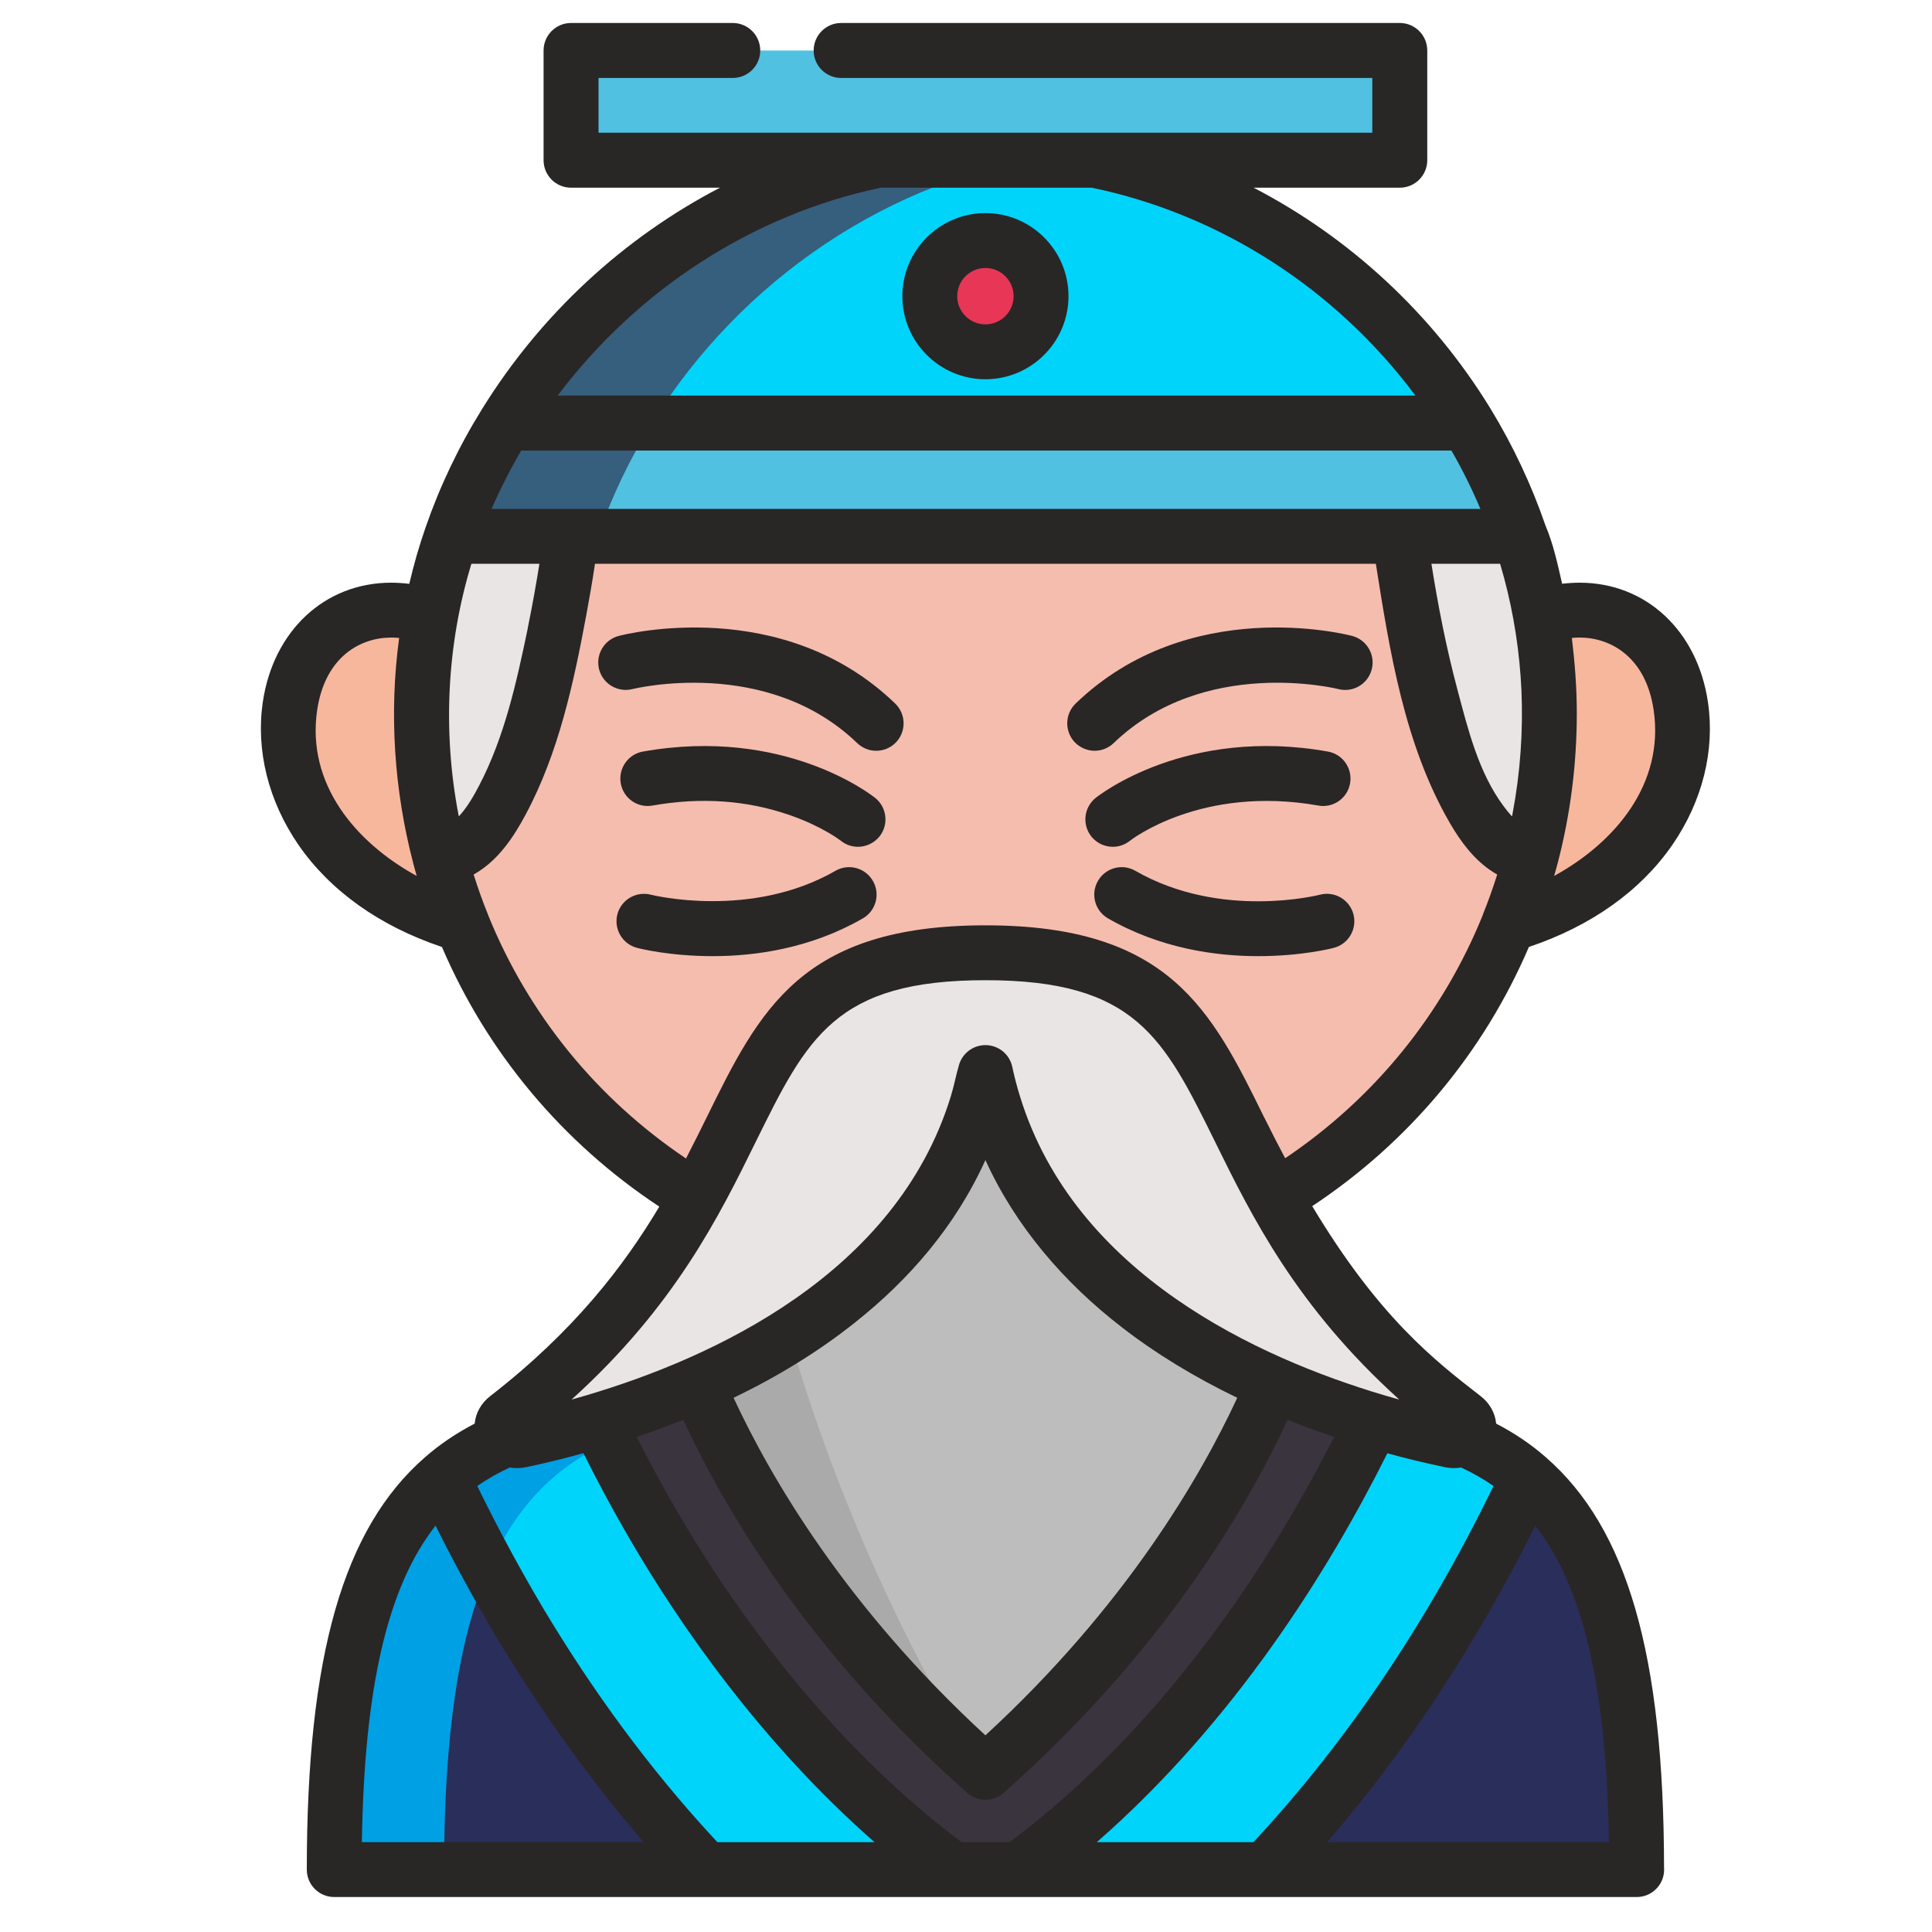 <?xml version="1.0" encoding="UTF-8"?>
<!DOCTYPE svg PUBLIC "-//W3C//DTD SVG 1.1//EN" "http://www.w3.org/Graphics/SVG/1.1/DTD/svg11.dtd">
<!-- Creator: CorelDRAW -->
<svg xmlns="http://www.w3.org/2000/svg" xml:space="preserve" width="200px" height="200px" version="1.1" style="shape-rendering:geometricPrecision; text-rendering:geometricPrecision; image-rendering:optimizeQuality; fill-rule:evenodd; clip-rule:evenodd"
viewBox="0 0 200 200"
 xmlns:xlink="http://www.w3.org/1999/xlink"
 xmlns:xodm="http://www.corel.com/coreldraw/odm/2003">
 <defs>
  <style type="text/css">
   <![CDATA[
    .fil1 {fill:#F7B79D;fill-rule:nonzero}
    .fil10 {fill:#E73656;fill-rule:nonzero}
    .fil2 {fill:#F5BDAE;fill-rule:nonzero}
    .fil8 {fill:#E8E5E4;fill-rule:nonzero}
    .fil6 {fill:#BDBDBD;fill-rule:nonzero}
    .fil7 {fill:#AAAAAA;fill-rule:nonzero}
    .fil11 {fill:#50C1E1;fill-rule:nonzero}
    .fil12 {fill:#292626;fill-rule:nonzero}
    .fil5 {fill:#39343E;fill-rule:nonzero}
    .fil3 {fill:#00A0E4;fill-rule:nonzero}
    .fil4 {fill:#292E5A;fill-rule:nonzero}
    .fil0 {fill:#00D4FA;fill-rule:nonzero}
    .fil9 {fill:#365E7D;fill-rule:nonzero}
   ]]>
  </style>
 </defs>
 <g id="Слой_x0020_1">
  <path class="fil0" d="M142.37 146.51l-29.05 15.4 -7.85 31.63 25.52 0 26.38 -10.07 0.79 -30.47c-4.12,-3.59 -9.37,-5.53 -15.79,-6.49z"/>
  <path class="fil0" d="M98.54 193.51l-7.84 -31.6 -29.06 -15.4c-6.41,0.96 -11.67,2.9 -15.79,6.49l0.8 30.47 26.38 10.07 25.55 0c-0.01,-0.01 -0.02,-0.02 -0.04,-0.03z"/>
  <path class="fil1" d="M44.49 63.79c-17.37,-5.29 -22.76,24.17 3.39,31.94l7.19 -5.06 -10.58 -26.88z"/>
  <path class="fil1" d="M159.53 63.79c17.37,-5.29 22.76,24.17 -3.39,31.94l-7.19 -5.06 10.58 -26.88z"/>
  <path class="fil2" d="M146.37 54.36l-44.26 -4.7 -44.45 4.7 -12.15 34.24 0.12 0.43c6.68,24.87 29.39,43.18 56.38,43.18 27.02,0 49.75,-18.35 56.4,-43.27l0.1 -0.34 -12.14 -34.24z"/>
  <path class="fil3" d="M46.56 179.96c1.32,-13.55 4.86,-21.9 10.66,-26.96 2.31,-2.01 4.97,-3.5 8,-4.59l-3.58 -1.9c-2,0.3 -3.89,0.7 -5.67,1.21 -2.49,0.72 -4.76,1.66 -6.81,2.89 -1.17,0.7 -2.28,1.49 -3.31,2.39l0.71 26.96z"/>
  <path class="fil4" d="M73.03 193.54l-38.43 0c0,-21.85 3.72,-33.97 11.25,-40.54 1.88,3.98 4.13,8.39 6.82,13.03 6,10.37 12.85,19.6 20.36,27.51z"/>
  <path class="fil3" d="M45.97 193.54c0,-14.05 1.54,-24.07 4.64,-31.18 -1.81,-3.3 -3.39,-6.45 -4.76,-9.36 -3.06,2.67 -5.49,6.25 -7.3,11.03 -0.41,1.11 -0.8,2.27 -1.15,3.51 -1.87,6.58 -2.8,15.07 -2.8,26l11.37 0z"/>
  <path class="fil5" d="M142.37 146.51c-6.61,13.87 -18.43,33.45 -36.9,47.03l-6.89 0c-14.38,-10.59 -24.55,-24.7 -30.95,-35.67 -2.34,-4.01 -4.32,-7.87 -5.99,-11.36 4.11,-0.61 8.69,-10.18 13.75,-10.18l53.24 0c5.06,0 9.64,9.57 13.74,10.18z"/>
  <path class="fil4" d="M169.42 193.54l-38.43 0c7.51,-7.91 14.36,-17.14 20.36,-27.51 2.68,-4.64 4.94,-9.05 6.81,-13.03 7.54,6.57 11.26,18.69 11.26,40.54z"/>
  <path class="fil6" d="M70.13 137.68c0,0 6.52,23.37 31.88,45.79 25.36,-22.42 31.88,-45.79 31.88,-45.79l-31.88 -33.39 -31.88 33.39z"/>
  <path class="fil7" d="M79.6 129.85l4.12 -6.4 -13.59 14.23c0,0 6.4,22.92 31.14,45.13 -16.96,-27.93 -21.67,-52.96 -21.67,-52.96z"/>
  <path class="fil8" d="M151.54 146.77c-31.21,-24.18 -18.59,-48.14 -49.53,-48.14 -30.95,0 -18.32,23.96 -49.53,48.14 -1.21,0.94 -0.17,2.66 1.41,2.33 12.92,-2.73 42.49,-11.76 48.12,-38.07 5.63,26.31 35.2,35.34 48.12,38.07 1.57,0.33 2.61,-1.39 1.41,-2.33z"/>
  <path class="fil0" d="M102.01 15.45c-20.61,0 -39.25,11.55 -49.67,28.34l49.77 5.87 49.76 -5.87c-10.33,-16.88 -28.96,-28.34 -49.86,-28.34z"/>
  <path class="fil9" d="M67.5 43.79c9.13,-14.72 24.59,-25.41 42.15,-27.83 -2.5,-0.34 -5.06,-0.51 -7.64,-0.51 -20.61,0 -39.25,11.55 -49.67,28.34l49.77 5.87 7.57 -0.89 -42.18 -4.98z"/>
  <path class="fil10" d="M102.01 24.9c3.18,0 5.76,2.58 5.76,5.76 0,3.18 -2.58,5.76 -5.76,5.76 -3.18,0 -5.76,-2.58 -5.76,-5.76 0,-3.18 2.58,-5.76 5.76,-5.76z"/>
  <path class="fil8" d="M59.11 55.52c0,0 -4.01,33.08 -13.6,33.08 -1.23,-4.71 -1.88,-9.67 -1.88,-14.77 0,-3.26 0.29,-6.46 0.85,-9.6l0.07 -0.44c0.52,-2.82 1.26,-5.58 2.19,-8.27l10.92 -1.16 1.45 1.16z"/>
  <path class="fil8" d="M160.39 73.83c0,5.1 -0.65,10.06 -1.88,14.77 -9.59,0 -13.61,-33.08 -13.61,-33.08l1.46 -1.16 11.01 1.16c0.39,1.17 0.75,2.35 1.07,3.55 0.42,1.55 0.77,3.13 1.05,4.72l0.04 0.2c0.56,3.21 0.86,6.49 0.86,9.84z"/>
  <polygon class="fil11" points="59.11,5.23 144.91,5.23 144.91,16.58 59.11,16.58 "/>
  <path class="fil11" d="M157.37 55.52l-110.63 0c1.43,-4.11 3.32,-8.05 5.6,-11.73l99.53 0c2.25,3.68 4.1,7.61 5.5,11.73z"/>
  <path class="fil9" d="M52.34 43.79c-2.28,3.68 -4.17,7.62 -5.6,11.73l15.16 0c1.42,-4.11 3.31,-8.05 5.6,-11.73l-15.16 0z"/>
  <path class="fil12" d="M64.05 65.83c-1.52,0.4 -2.42,1.95 -2.03,3.47 0.4,1.51 1.95,2.42 3.46,2.03 0.14,-0.03 13.89,-3.43 23.25,5.59 0.55,0.53 1.26,0.8 1.97,0.8 0.74,0 1.49,-0.29 2.05,-0.87 1.08,-1.13 1.05,-2.93 -0.08,-4.02 -11.69,-11.28 -27.94,-7.18 -28.62,-7z"/>
  <path class="fil12" d="M86.48 90.15c-8.75,5.03 -18.94,2.51 -19.1,2.47 -1.52,-0.39 -3.07,0.51 -3.47,2.03 -0.39,1.52 0.51,3.07 2.03,3.47 0.26,0.07 3.39,0.86 7.82,0.86 4.43,0 10.14,-0.79 15.56,-3.91 1.36,-0.78 1.83,-2.52 1.04,-3.88 -0.78,-1.36 -2.52,-1.83 -3.88,-1.04z"/>
  <path class="fil12" d="M90.6 82.6c-0.38,-0.3 -9.42,-7.4 -24.04,-4.8 -1.54,0.27 -2.57,1.74 -2.3,3.29 0.27,1.55 1.75,2.58 3.29,2.3 5.02,-0.89 9.82,-0.55 14.26,1.01 3.3,1.15 5.18,2.59 5.24,2.64 0.52,0.42 1.15,0.62 1.77,0.62 0.83,0 1.65,-0.37 2.22,-1.06 0.98,-1.23 0.78,-3.02 -0.44,-4z"/>
  <path class="fil12" d="M139.97 65.83c-0.68,-0.18 -16.93,-4.28 -28.62,7 -1.13,1.09 -1.16,2.89 -0.08,4.02 0.56,0.57 1.31,0.87 2.05,0.87 0.71,0 1.42,-0.27 1.97,-0.8 9.34,-9 23.05,-5.64 23.24,-5.59 1.52,0.4 3.07,-0.51 3.47,-2.03 0.4,-1.51 -0.51,-3.07 -2.03,-3.47z"/>
  <path class="fil12" d="M136.64 92.62c-0.11,0.03 -10.27,2.61 -19.1,-2.47 -1.36,-0.79 -3.1,-0.32 -3.88,1.04 -0.79,1.36 -0.32,3.1 1.04,3.88 5.42,3.12 11.13,3.91 15.56,3.91 4.43,0 7.57,-0.79 7.82,-0.86 1.52,-0.4 2.42,-1.95 2.03,-3.47 -0.4,-1.52 -1.96,-2.43 -3.47,-2.03z"/>
  <path class="fil12" d="M116.98 87.03c0.07,-0.06 7.38,-5.78 19.49,-3.64 1.54,0.28 3.02,-0.75 3.29,-2.3 0.27,-1.55 -0.76,-3.02 -2.3,-3.29 -14.62,-2.6 -23.66,4.5 -24.04,4.8 -1.22,0.98 -1.42,2.77 -0.44,4 0.57,0.7 1.39,1.06 2.22,1.06 0.63,0 1.25,-0.21 1.78,-0.63z"/>
  <path class="fil12" d="M102.01 33.58c-1.61,0 -2.92,-1.31 -2.92,-2.92 0,-1.61 1.31,-2.92 2.92,-2.92 1.61,0 2.92,1.31 2.92,2.92 0,1.61 -1.31,2.92 -2.92,2.92zm0 -11.52c-4.74,0 -8.6,3.86 -8.6,8.6 0,4.74 3.86,8.6 8.6,8.6 4.74,0 8.6,-3.86 8.6,-8.6 0,-4.74 -3.86,-8.6 -8.6,-8.6z"/>
  <path class="fil12" d="M133.04 119.9c-0.69,-1.3 -1.4,-2.67 -2.12,-4.13 -0.02,-0.03 -0.03,-0.06 -0.05,-0.09 -5.47,-11.12 -9.8,-19.89 -28.86,-19.89 -19.06,0 -23.39,8.77 -28.86,19.89 -0.68,1.38 -1.36,2.75 -2.07,4.12 -0.02,0.04 -0.04,0.08 -0.06,0.13 -9.27,-6.23 -16.34,-14.96 -20.48,-25.18 -0.01,-0.03 -0.02,-0.06 -0.03,-0.09 -0.55,-1.35 -1.04,-2.74 -1.48,-4.13 0.13,-0.07 0.25,-0.15 0.37,-0.22 2.25,-1.39 3.79,-3.69 5.01,-5.98 3.42,-6.37 4.98,-13.65 6.29,-20.7 0.32,-1.72 0.62,-3.45 0.88,-5.18 0,-0.03 0.01,-0.06 0.01,-0.09l80.84 0c0,0.01 0,0.02 0,0.02 1.44,9.11 2.97,18.73 7.66,26.82 1.13,1.95 2.53,3.83 4.45,5.06 0.15,0.09 0.3,0.18 0.45,0.27 -0.44,1.39 -0.93,2.78 -1.48,4.13 -0.01,0.03 -0.02,0.05 -0.02,0.08 -4.14,10.22 -11.2,18.94 -20.45,25.16zm11.81 24.98c-0.11,-0.03 -0.22,-0.06 -0.33,-0.09 -0.42,-0.12 -0.83,-0.24 -1.25,-0.36 -13,-3.86 -32,-12.51 -37.67,-30.9 -0.32,-1.02 -0.59,-2.05 -0.81,-3.09 -0.28,-1.32 -1.44,-2.25 -2.78,-2.25 -1.26,0 -2.35,0.82 -2.72,2 -0.33,1.1 -0.53,2.24 -0.87,3.33 -5.67,18.4 -24.68,27.06 -37.68,30.91 -0.41,0.12 -0.82,0.24 -1.24,0.36 -0.11,0.03 -0.22,0.06 -0.33,0.09 10.67,-9.64 15.28,-18.99 19.07,-26.69 5.32,-10.78 8.24,-16.72 23.77,-16.72 15.53,0 18.45,5.94 23.77,16.72 3.79,7.7 8.4,17.06 19.07,26.69zm21.71 45.82l-29.17 0c0.03,-0.04 0.07,-0.08 0.1,-0.12 7.85,-9.11 14.48,-19.23 20.03,-29.88 0.48,-0.92 0.95,-1.84 1.41,-2.77 4.98,6.35 7.38,16.75 7.63,32.77zm-22.94 -40.26c0.89,0.25 1.79,0.48 2.68,0.7 1.05,0.25 2.15,0.51 3.22,0.73 0.01,0 0.02,0.01 0.02,0.01 0.56,0.11 1.14,0.13 1.7,0.04 0.01,0 0.01,0 0.02,0 1.21,0.56 2.32,1.19 3.35,1.91 -0.12,0.23 -0.23,0.47 -0.35,0.71 -4.25,8.64 -9.22,16.95 -14.97,24.69 -2.88,3.87 -5.96,7.6 -9.24,11.15 -0.1,0.11 -0.2,0.21 -0.3,0.32l-16.21 0c14.26,-12.47 24,-28.1 30.08,-40.26zm-72.89 -3.47c4.16,9 12.89,24.03 29.4,38.63 0.53,0.47 1.21,0.71 1.88,0.71 0.67,0 1.34,-0.24 1.88,-0.71 16.51,-14.6 25.24,-29.63 29.4,-38.63 1.64,0.66 3.26,1.25 4.82,1.78 -6.61,13.01 -17.47,29.84 -33.59,41.95l-4.99 0c-13.92,-10.48 -23.68,-24.37 -29.44,-34.26 -1.44,-2.48 -2.84,-5.05 -4.18,-7.69 1.56,-0.53 3.18,-1.12 4.82,-1.78zm57.35 -2.27c-3.8,8.19 -11.58,21.61 -26.07,34.94 -14.49,-13.33 -22.27,-26.75 -26.07,-34.94 4.48,-2.16 8.76,-4.75 12.64,-7.85 5.48,-4.36 10.3,-9.85 13.43,-16.76 3.11,6.86 8.16,12.71 14.1,17.29 3.5,2.72 7.5,5.16 11.97,7.32zm-53.81 46c-0.12,-0.13 -0.24,-0.25 -0.36,-0.38 -6.74,-7.29 -12.62,-15.36 -17.7,-23.87 -2.31,-3.89 -4.46,-7.87 -6.46,-11.92 -0.11,-0.23 -0.23,-0.47 -0.34,-0.7 1.03,-0.72 2.14,-1.35 3.35,-1.91 0.01,0 0.01,0 0.02,0 0.56,0.09 1.14,0.07 1.7,-0.04 1.66,-0.35 3.3,-0.75 4.93,-1.18 0.11,-0.02 0.98,-0.28 0.99,-0.26 1.52,3.05 3.12,6.02 4.78,8.86 5.23,8.98 13.63,21.12 25.35,31.4l-16.26 0 0 0zm-36.81 0c0.25,-16.02 2.65,-26.42 7.63,-32.77 3.71,7.45 7.95,14.64 12.74,21.45 2.72,3.87 5.62,7.62 8.7,11.2 0.04,0.04 0.07,0.08 0.1,0.12l-29.17 0zm5.68 -100.02c-6.38,-3.5 -11.42,-9.55 -10.31,-17.15 0.81,-5.55 4.49,-7.53 7.66,-7.53 0.27,0 0.55,0.01 0.83,0.04 -0.01,0.03 -0.01,0.05 -0.01,0.08 -1.04,7.72 -0.51,15.67 1.46,23.21 0,0 0,0 0,0.01 0.12,0.45 0.24,0.9 0.37,1.34zm48.03 -71.25l21.85 0c13.34,2.77 25.29,10.5 33.5,21.52l-88.79 0c8.29,-11.01 20.23,-18.74 33.44,-21.52zm72.36 46.57c3.17,0 6.85,1.98 7.66,7.53 1.1,7.6 -3.94,13.65 -10.31,17.15 0.13,-0.45 0.26,-0.9 0.38,-1.36 1.31,-5.03 1.97,-10.24 1.97,-15.49 0,-2.61 -0.2,-5.19 -0.51,-7.78 0,0 0,-0.01 0,-0.01 0.27,-0.03 0.54,-0.04 0.81,-0.04zm-112.64 -13.32c0.89,-2.06 1.92,-4.08 3.06,-6.04l96.3 0c1.13,1.96 2.13,3.98 3,6.04l-102.36 0zm3.74 12.39c-1.16,5.55 -2.39,11.2 -5.04,16.27 -0.55,1.05 -1.18,2.15 -1.99,3.06 -0.02,0.02 -0.03,0.04 -0.05,0.05 -0.01,0.02 -0.03,0.04 -0.05,0.06 -0.01,-0.01 -0.01,-0.03 -0.01,-0.04 -0.01,-0.07 -0.02,-0.13 -0.04,-0.19 -1.63,-8.58 -1.2,-17.55 1.35,-25.92l7.04 0c-0.28,1.75 -0.68,4.09 -1.21,6.67 0,0.01 0,0.03 0,0.04zm101.02 18.38c-2.59,-3.47 -3.69,-7.97 -4.78,-12.07 -1.14,-4.28 -2,-8.64 -2.69,-13.02l7.11 0c0.14,0.49 0.28,0.97 0.41,1.45 1.02,3.81 1.62,7.74 1.8,11.68 0.18,4.22 -0.12,8.47 -0.9,12.62 -0.03,0.13 -0.05,0.25 -0.07,0.38 0,0.01 -0.01,0.02 -0.01,0.02 -0.02,-0.02 -0.04,-0.04 -0.06,-0.06 -0.29,-0.32 -0.56,-0.66 -0.81,-1zm13.78 112.93c1.57,0 2.84,-1.27 2.84,-2.84 0,-0.07 0,-0.14 -0.01,-0.21 -0.02,-22.02 -3.8,-35.12 -12.23,-42.47 -1.55,-1.36 -3.25,-2.5 -5.15,-3.49 -0.1,-1.09 -0.66,-2.11 -1.6,-2.84 -4.8,-3.72 -10.54,-8.17 -17.44,-19.67 10.03,-6.64 17.76,-15.93 22.43,-26.83 6.45,-2.17 11.57,-5.81 14.86,-10.58 3.1,-4.51 4.41,-9.74 3.68,-14.74 -1.08,-7.41 -6.41,-12.39 -13.28,-12.39 -0.6,0 -1.21,0.04 -1.82,0.11 -0.46,-2.01 -0.91,-4.12 -1.72,-6.02 -1.44,-4.19 -3.35,-8.26 -5.69,-12.1 -6.01,-9.82 -14.56,-17.71 -24.53,-22.88l15.14 0c1.57,0 2.84,-1.28 2.84,-2.85l0 -11.35c0,-1.57 -1.27,-2.85 -2.84,-2.85l-57.84 0c-1.57,0 -2.84,1.28 -2.84,2.85 0,1.56 1.27,2.84 2.84,2.84l54.99 0 0 5.67 -80.1 0 0 -5.67 13.9 0c1.57,0 2.84,-1.28 2.84,-2.84 0,-1.57 -1.27,-2.85 -2.84,-2.85l-16.75 0c-1.57,0 -2.84,1.28 -2.84,2.85l0 11.35c0,1.57 1.27,2.85 2.84,2.85l15.42 0c-9.94,5.17 -18.51,13.05 -24.6,22.87 -2.42,3.89 -4.4,8.03 -5.87,12.29 -0.67,1.91 -1.23,3.87 -1.69,5.85 -0.64,-0.08 -1.26,-0.12 -1.88,-0.12 -6.87,0 -12.21,4.98 -13.29,12.39 -0.72,5 0.59,10.23 3.69,14.74 3.29,4.77 8.41,8.42 14.86,10.58 4.68,10.93 12.45,20.24 22.5,26.88 -3.68,6.17 -8.84,12.9 -17.51,19.62 -0.94,0.73 -1.5,1.75 -1.6,2.84 -1.9,0.99 -3.6,2.13 -5.15,3.49 -8.46,7.37 -12.23,20.53 -12.23,42.68 0,1.57 1.27,2.84 2.84,2.84l134.83 0z"/>
 </g>
</svg>

